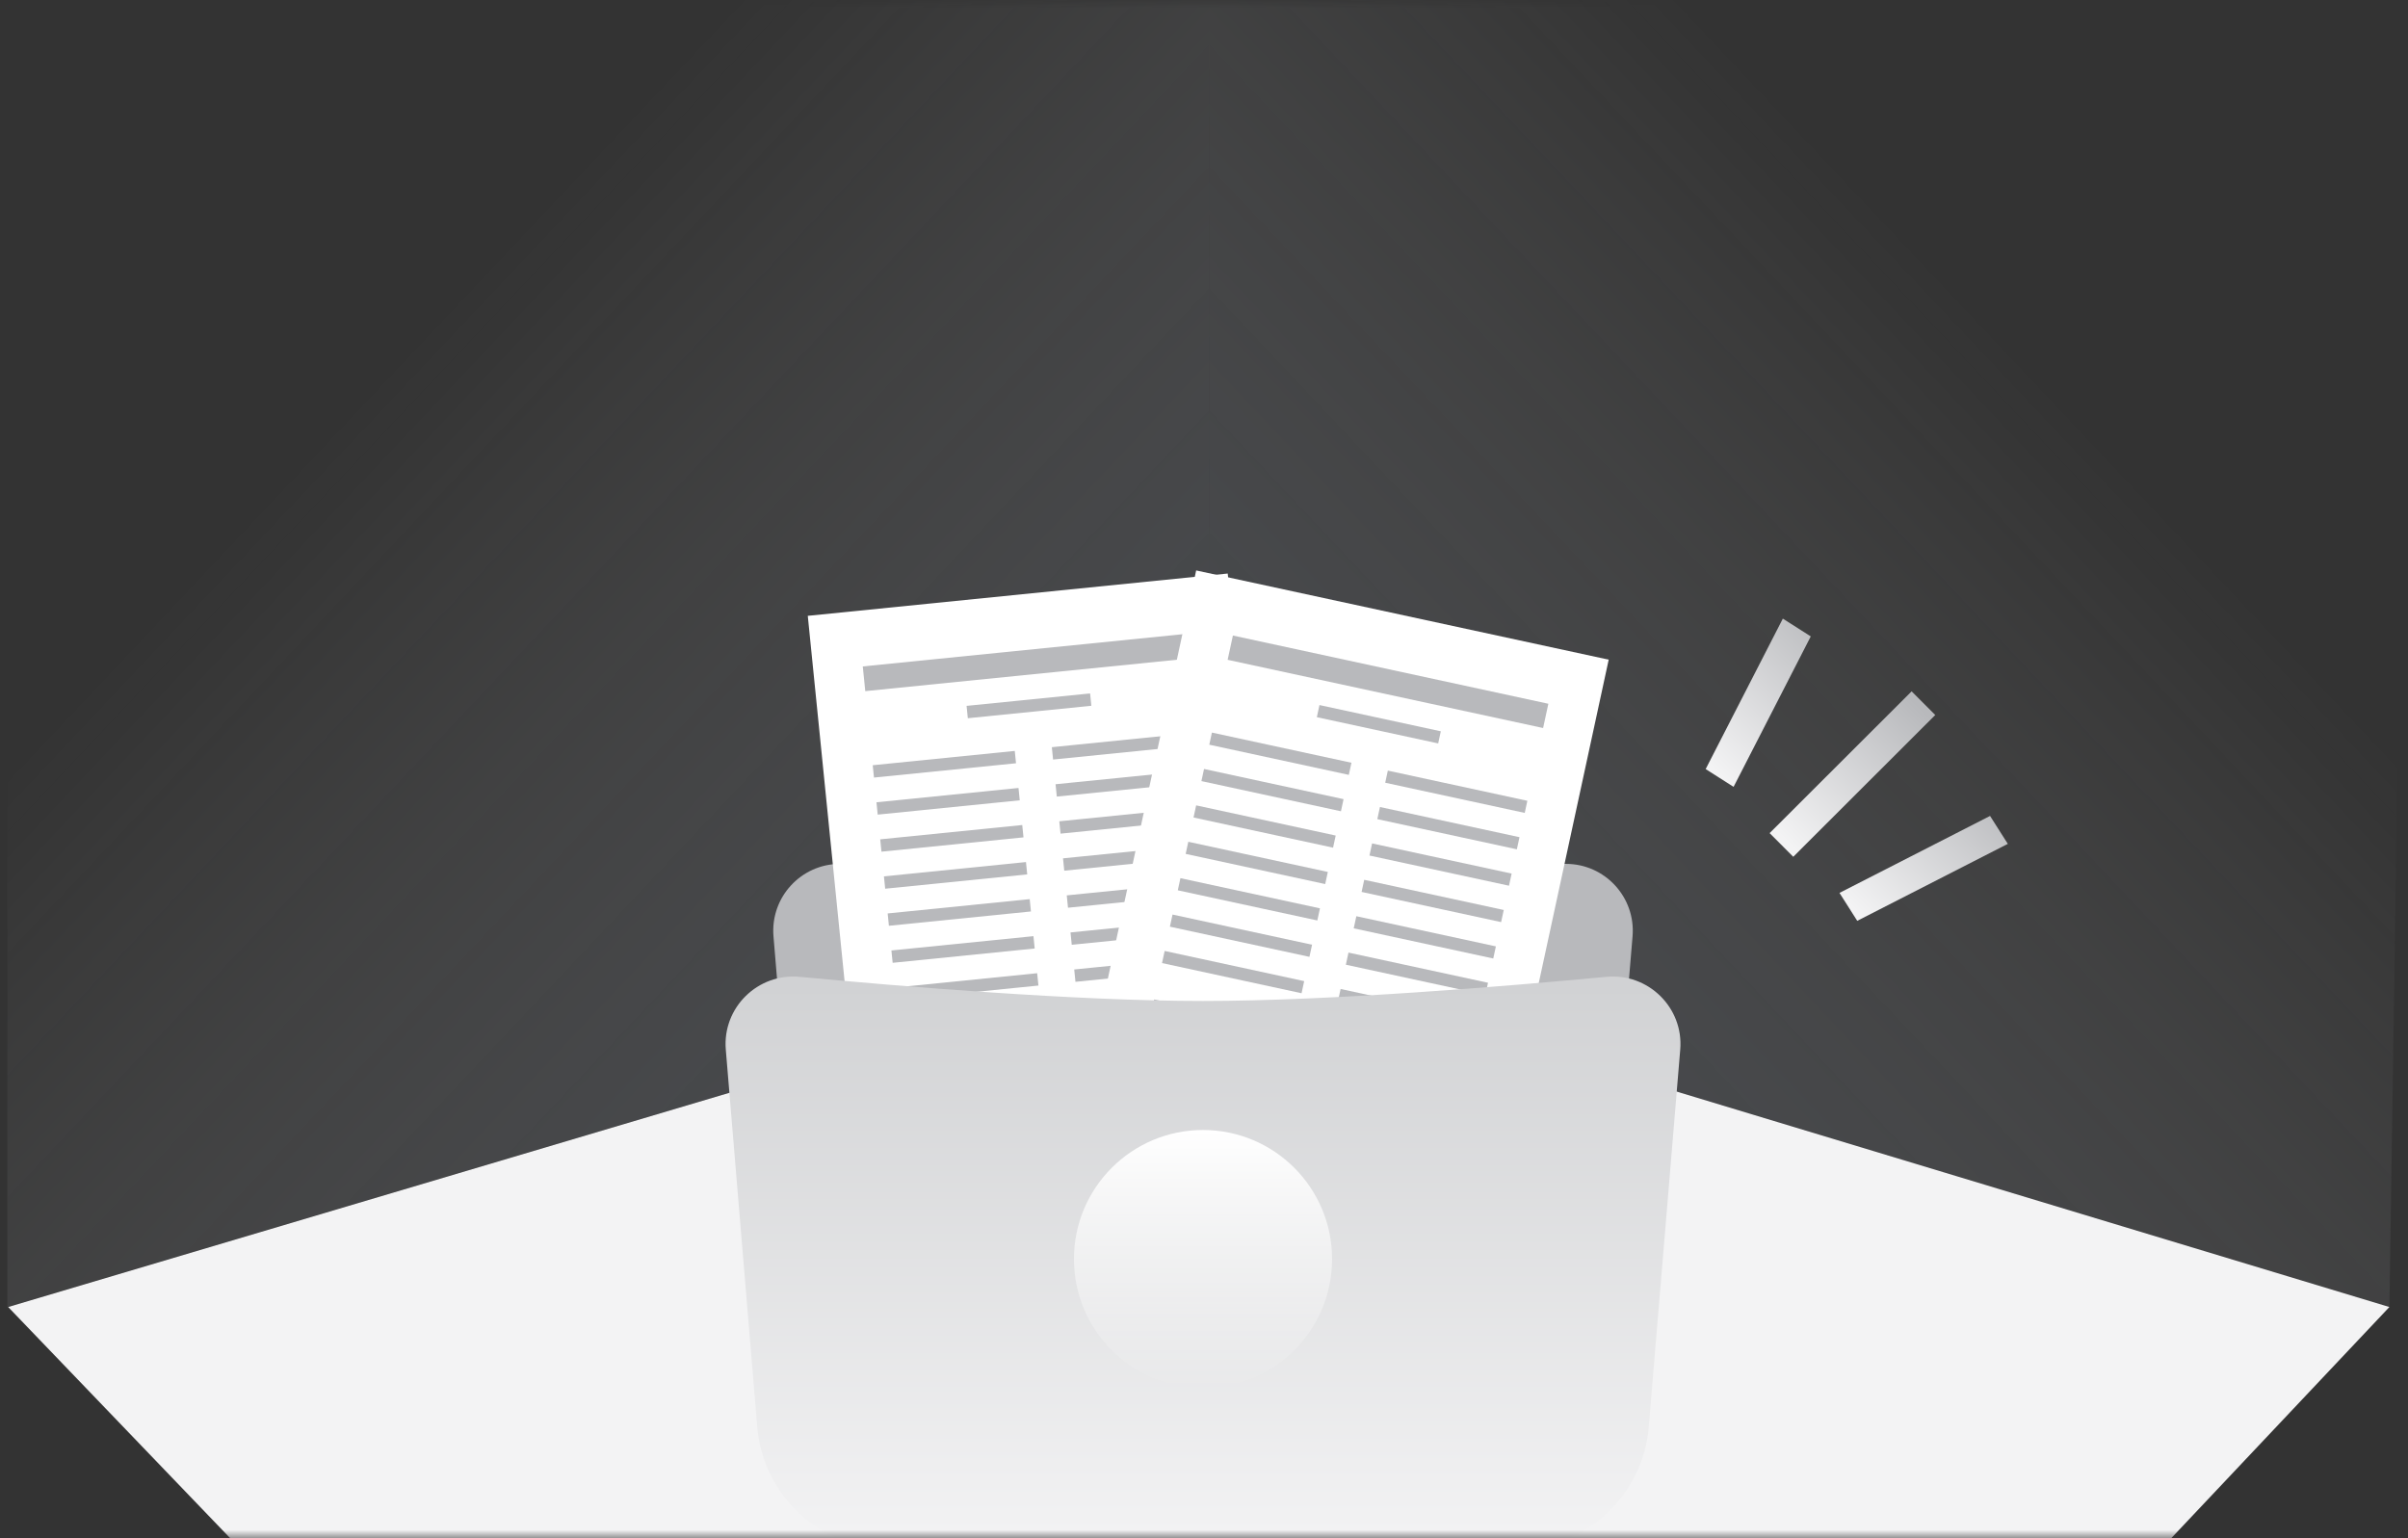 <?xml version="1.0" encoding="utf-8"?>
<svg xmlns="http://www.w3.org/2000/svg" fill="none" height="92" viewBox="0 0 144 92" width="144">
  <rect x="0" y="0" width="144" height="92" fill="#333333" stroke="none"/>
  <mask height="92" id="mask0_9244_25675" maskUnits="userSpaceOnUse" style="mask-type:alpha" width="144" x="0" y="0">
    <rect fill="#D9D9D9" height="92" width="144"/>
  </mask>
  <g mask="url(#mask0_9244_25675)">
    <path d="M0.489 78.172L72.312 56.835L142.887 78.172L72.312 152.973L0.489 78.172Z" fill="#F3F3F4"/>
    <path d="M0.439 -8.899H72.312V56.834L0.439 78.172V-8.899Z" fill="url(#paint0_linear_9244_25675)"/>
    <path d="M144.186 -8.899H72.313V56.834L142.888 78.172L144.186 -8.899Z" fill="url(#paint1_linear_9244_25675)"/>
    <path d="M46.255 56C46.061 53.668 47.902 51.668 50.242 51.668H93.641C95.982 51.668 97.822 53.668 97.628 56L95.706 79.061C95.36 83.208 91.894 86.397 87.734 86.397H56.15C51.989 86.397 48.523 83.208 48.177 79.061L46.255 56Z" fill="#B8B9BC"/>
    <rect fill="white" height="32.292" transform="rotate(-5.753 48.306 36.833)" width="25.24" x="48.306" y="36.833"/>
    <rect fill="#B8B9BC" height="1.485" transform="rotate(-5.753 51.595 39.859)" width="19.301" x="51.595" y="39.859"/>
    <rect fill="#B8B9BC" height="1.485" transform="rotate(-5.753 53.827 62.017)" width="19.301" x="53.827" y="62.017"/>
    <rect fill="#B8B9BC" height="0.742" transform="rotate(-5.753 52.19 45.768)" width="8.537" x="52.19" y="45.768"/>
    <rect fill="#B8B9BC" height="0.742" transform="rotate(-5.753 52.413 47.984)" width="8.537" x="52.413" y="47.984"/>
    <rect fill="#B8B9BC" height="0.742" transform="rotate(-5.753 52.637 50.2)" width="8.537" x="52.637" y="50.2"/>
    <rect fill="#B8B9BC" height="0.742" transform="rotate(-5.753 52.86 52.415)" width="8.537" x="52.86" y="52.415"/>
    <rect fill="#B8B9BC" height="0.742" transform="rotate(-5.753 53.083 54.632)" width="8.537" x="53.083" y="54.632"/>
    <rect fill="#B8B9BC" height="0.742" transform="rotate(-5.753 53.307 56.847)" width="8.537" x="53.307" y="56.847"/>
    <rect fill="#B8B9BC" height="0.742" transform="rotate(-5.753 53.53 59.063)" width="8.537" x="53.53" y="59.063"/>
    <rect fill="#B8B9BC" height="0.742" transform="rotate(-5.753 62.9 44.689)" width="8.537" x="62.9" y="44.689"/>
    <rect fill="#B8B9BC" height="0.742" transform="rotate(-5.753 63.123 46.905)" width="8.537" x="63.123" y="46.905"/>
    <rect fill="#B8B9BC" height="0.742" transform="rotate(-5.753 63.347 49.121)" width="8.537" x="63.347" y="49.121"/>
    <rect fill="#B8B9BC" height="0.742" transform="rotate(-5.753 63.569 51.337)" width="8.537" x="63.569" y="51.337"/>
    <rect fill="#B8B9BC" height="0.742" transform="rotate(-5.753 63.793 53.552)" width="8.537" x="63.793" y="53.552"/>
    <rect fill="#B8B9BC" height="0.742" transform="rotate(-5.753 64.017 55.769)" width="8.537" x="64.017" y="55.769"/>
    <rect fill="#B8B9BC" height="0.742" transform="rotate(-5.753 64.239 57.984)" width="8.537" x="64.239" y="57.984"/>
    <rect fill="#B8B9BC" height="0.742" transform="rotate(-5.753 57.802 42.218)" width="7.424" x="57.802" y="42.218"/>
    <rect fill="white" height="32.292" transform="rotate(12.205 71.532 34.118)" width="25.24" x="71.532" y="34.118"/>
    <rect fill="#B8B9BC" height="1.485" transform="rotate(12.205 73.728 38.011)" width="19.301" x="73.728" y="38.011"/>
    <rect fill="#B8B9BC" height="1.485" transform="rotate(12.205 69.019 59.778)" width="19.301" x="69.019" y="59.778"/>
    <rect fill="#B8B9BC" height="0.742" transform="rotate(12.205 72.473 43.815)" width="8.537" x="72.473" y="43.815"/>
    <rect fill="#B8B9BC" height="0.742" transform="rotate(12.205 72.002 45.992)" width="8.537" x="72.002" y="45.992"/>
    <rect fill="#B8B9BC" height="0.742" transform="rotate(12.205 71.531 48.169)" width="8.537" x="71.531" y="48.169"/>
    <rect fill="#B8B9BC" height="0.742" transform="rotate(12.205 71.061 50.346)" width="8.537" x="71.061" y="50.346"/>
    <rect fill="#B8B9BC" height="0.742" transform="rotate(12.205 70.59 52.523)" width="8.537" x="70.59" y="52.523"/>
    <rect fill="#B8B9BC" height="0.742" transform="rotate(12.205 70.118 54.699)" width="8.537" x="70.118" y="54.699"/>
    <rect fill="#B8B9BC" height="0.742" transform="rotate(12.205 69.647 56.876)" width="8.537" x="69.647" y="56.876"/>
    <rect fill="#B8B9BC" height="0.742" transform="rotate(12.205 82.993 46.09)" width="8.537" x="82.993" y="46.09"/>
    <rect fill="#B8B9BC" height="0.742" transform="rotate(12.205 82.522 48.267)" width="8.537" x="82.522" y="48.267"/>
    <rect fill="#B8B9BC" height="0.742" transform="rotate(12.205 82.052 50.444)" width="8.537" x="82.052" y="50.444"/>
    <rect fill="#B8B9BC" height="0.742" transform="rotate(12.205 81.581 52.621)" width="8.537" x="81.581" y="52.621"/>
    <rect fill="#B8B9BC" height="0.742" transform="rotate(12.205 81.11 54.798)" width="8.537" x="81.11" y="54.798"/>
    <rect fill="#B8B9BC" height="0.742" transform="rotate(12.205 80.64 56.974)" width="8.537" x="80.64" y="56.974"/>
    <rect fill="#B8B9BC" height="0.742" transform="rotate(12.205 80.169 59.151)" width="8.537" x="80.169" y="59.151"/>
    <rect fill="#B8B9BC" height="0.742" transform="rotate(12.205 78.905 42.169)" width="7.424" x="78.905" y="42.169"/>
    <path d="M43.403 62.775C43.194 60.268 45.318 58.186 47.822 58.423C53.856 58.994 64.321 59.868 71.941 59.868C79.561 59.868 90.026 58.994 96.06 58.423C98.565 58.186 100.688 60.268 100.479 62.775L98.6 85.332C98.254 89.478 94.788 92.668 90.627 92.668H53.255C49.094 92.668 45.628 89.478 45.283 85.332L43.403 62.775Z" fill="url(#paint2_linear_9244_25675)"/>
    <circle cx="71.941" cy="75.303" fill="url(#paint3_linear_9244_25675)" r="7.718"/>
    <path clip-rule="evenodd" d="M106.615 37L108.285 38.063L103.669 47.062L102 45.998L106.615 37ZM115.729 42.764L114.316 41.349L105.825 49.829L107.238 51.244L115.729 42.764ZM120.068 50.471L119.007 48.801L110.003 53.404L111.064 55.075L120.068 50.471Z" fill="url(#paint4_linear_9244_25675)" fill-rule="evenodd"/>
  </g>
  <defs>
    <linearGradient gradientUnits="userSpaceOnUse" id="paint0_linear_9244_25675" x1="62.625" x2="25.5" y1="54.5" y2="19.5">
      <stop stop-color="#98A2B3" stop-opacity="0.2"/>
      <stop offset="1" stop-color="white" stop-opacity="0"/>
    </linearGradient>
    <linearGradient gradientUnits="userSpaceOnUse" id="paint1_linear_9244_25675" x1="82" x2="119.125" y1="54.5" y2="19.5">
      <stop stop-color="#98A2B3" stop-opacity="0.2"/>
      <stop offset="1" stop-color="white" stop-opacity="0"/>
    </linearGradient>
    <linearGradient gradientUnits="userSpaceOnUse" id="paint2_linear_9244_25675" x1="71.941" x2="71.941" y1="57.938" y2="92.668">
      <stop stop-color="#D0D1D3"/>
      <stop offset="1" stop-color="#F3F3F4"/>
    </linearGradient>
    <linearGradient gradientUnits="userSpaceOnUse" id="paint3_linear_9244_25675" x1="71.941" x2="71.941" y1="67.585" y2="83.02">
      <stop stop-color="white"/>
      <stop offset="1" stop-color="white" stop-opacity="0"/>
    </linearGradient>
    <linearGradient gradientUnits="userSpaceOnUse" id="paint4_linear_9244_25675" x1="114.5" x2="106.5" y1="42" y2="50">
      <stop stop-color="#B8B9BC"/>
      <stop offset="1" stop-color="#F3F3F4"/>
    </linearGradient>
  </defs>
</svg>